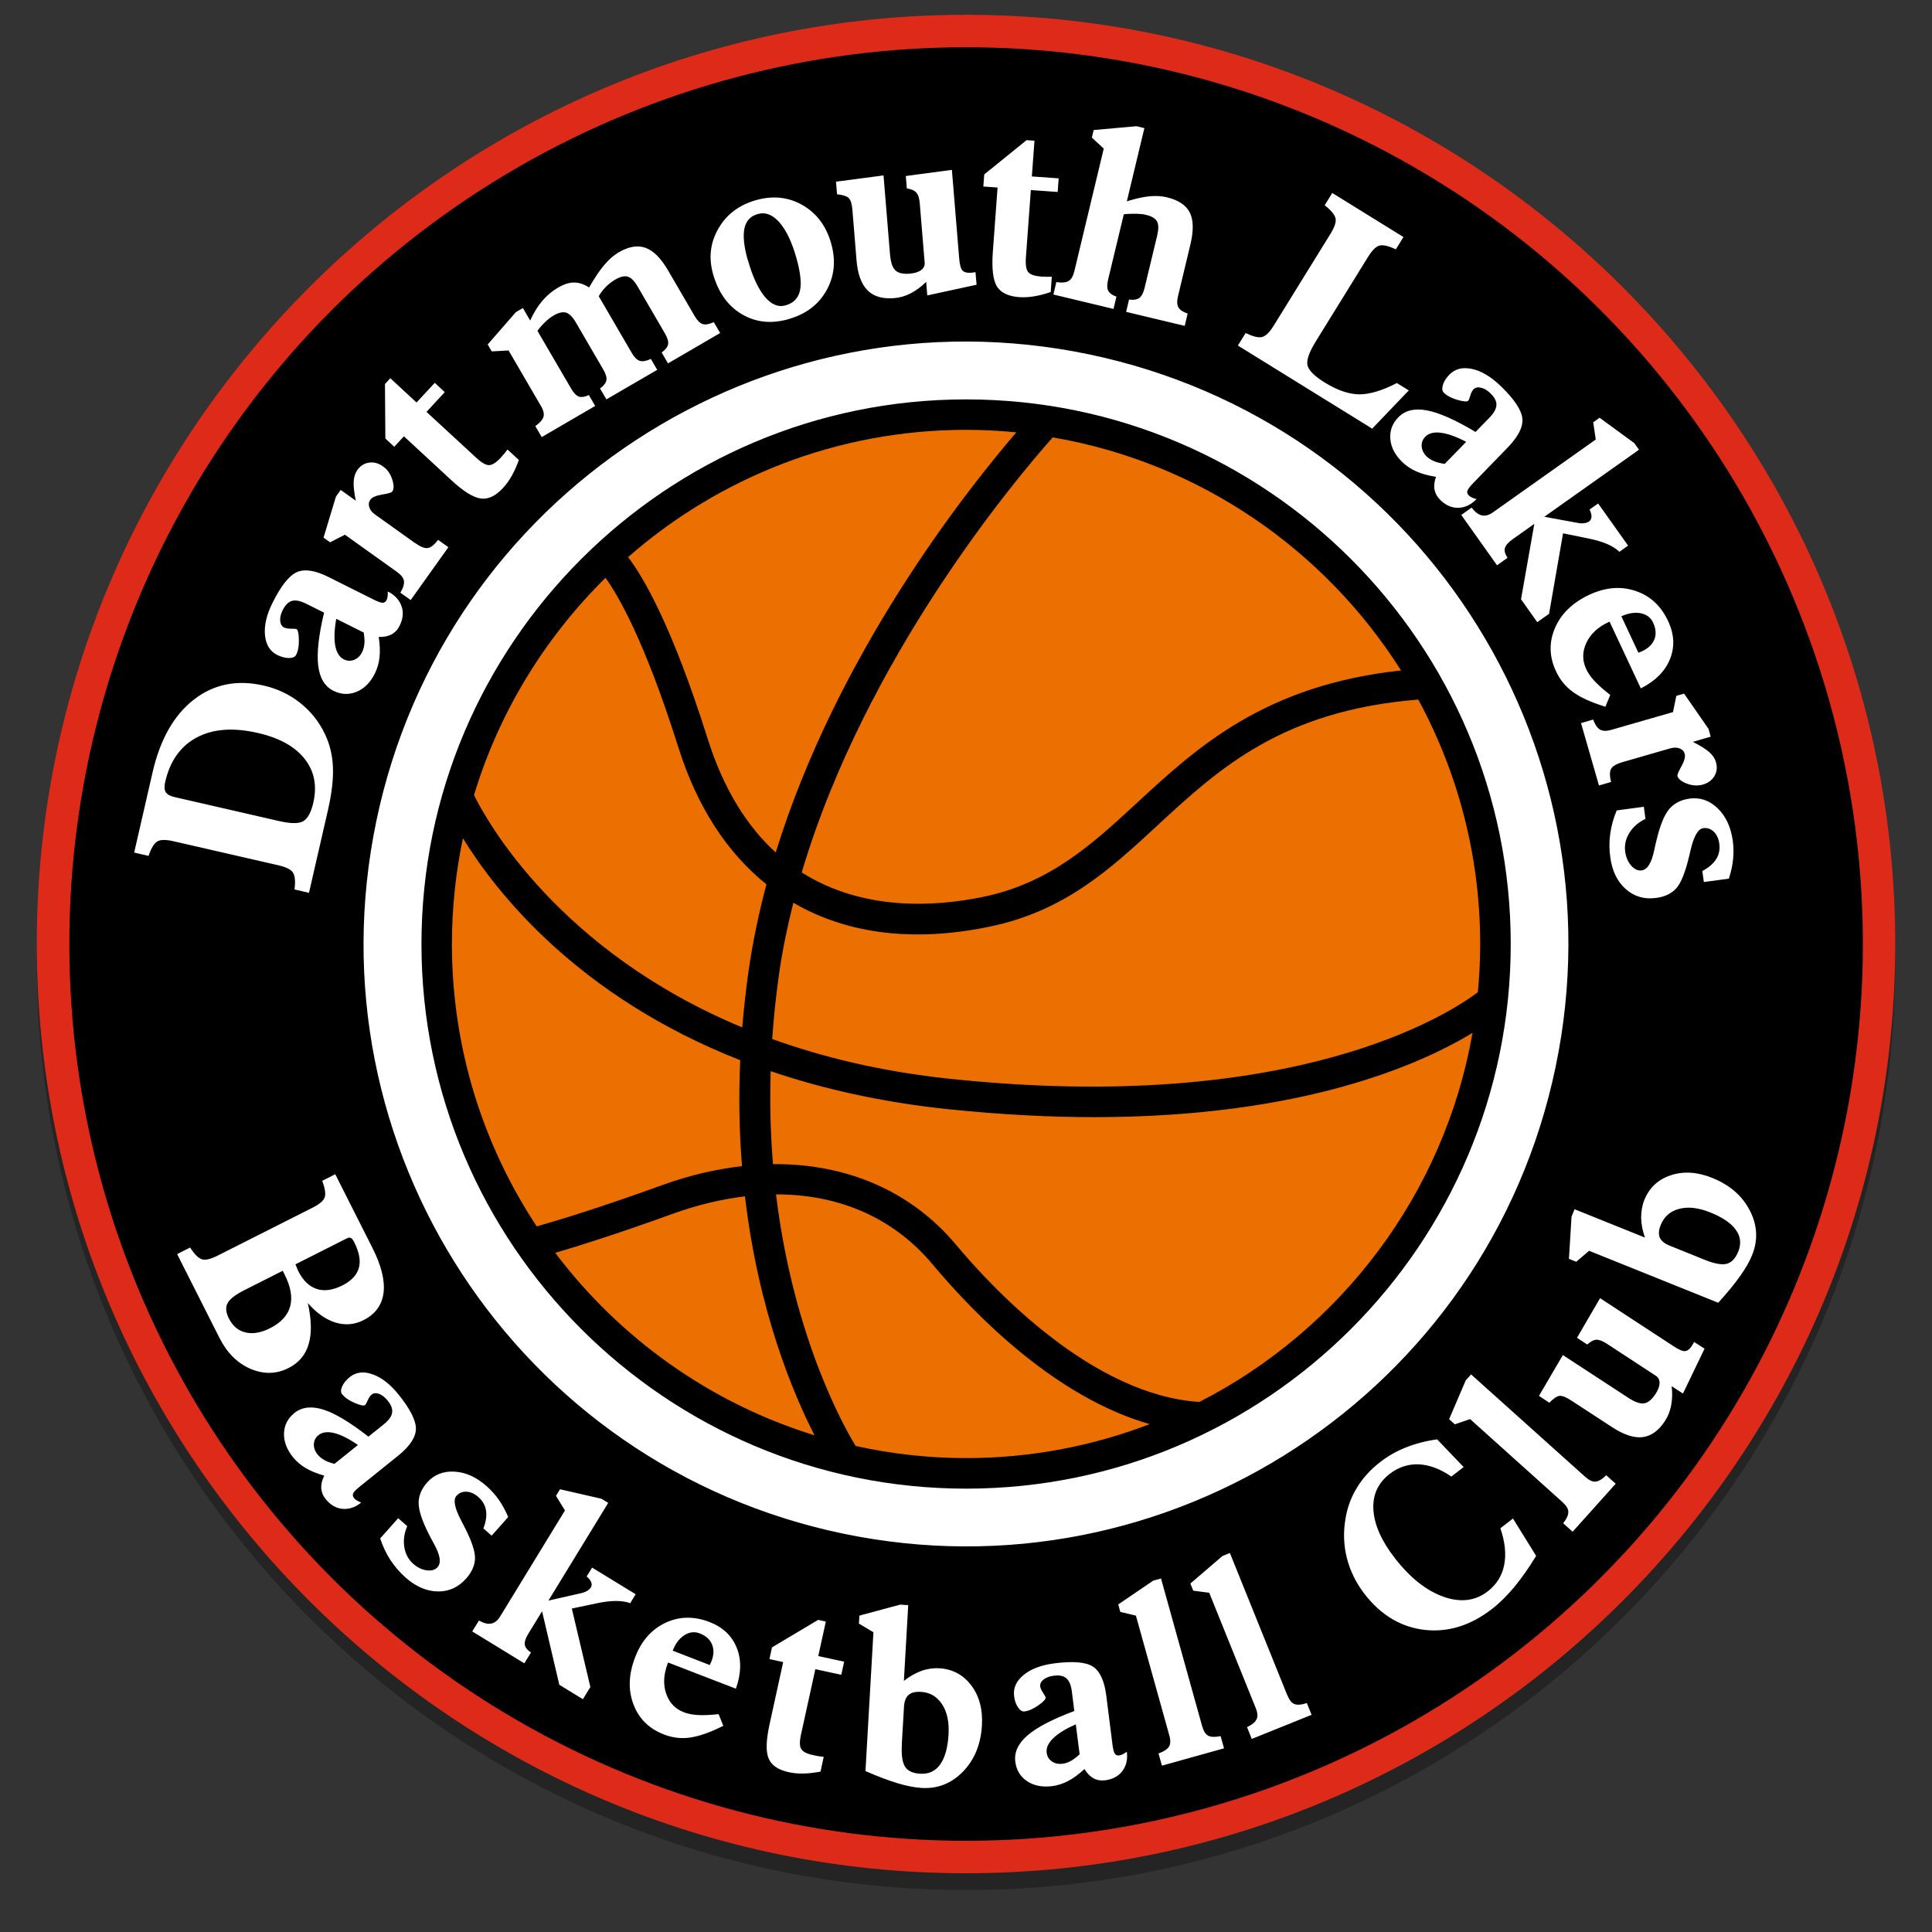 <?xml version="1.0" encoding="utf-8"?>
<!-- Generator: Adobe Illustrator 16.0.0, SVG Export Plug-In . SVG Version: 6.00 Build 0)  -->
<!DOCTYPE svg PUBLIC "-//W3C//DTD SVG 1.1//EN" "http://www.w3.org/Graphics/SVG/1.1/DTD/svg11.dtd">
<svg version="1.1" xmlns="http://www.w3.org/2000/svg" xmlns:xlink="http://www.w3.org/1999/xlink" x="0px" y="0px" width="300px"
	 height="300px" viewBox="0 0 300 300" enable-background="new 0 0 300 300" xml:space="preserve">
<rect x="0" y="0" width="300" height="300" fill="#333333" stroke="none"/>
<g id="Layer_1">
</g>
<g id="Layer_2_copy">
	<g>
		<path opacity="0.3" d="M294.289,149.192c0,79.563-64.723,144.292-144.291,144.292c-79.564,0-144.287-64.729-144.287-144.292
			c0-79.566,64.738-144.29,144.305-144.29C229.58,4.903,294.289,69.626,294.289,149.192z"/>
		<path fill="#DE2B19" d="M150.016,2.298C70.45,2.298,5.711,67.022,5.711,146.588c0,79.564,64.723,144.291,144.287,144.291
			c79.568,0,144.291-64.727,144.291-144.291C294.289,67.022,229.58,2.298,150.016,2.298L150.016,2.298z"/>
		<circle cx="150.016" cy="146.587" r="139.25"/>
		<path fill="#FFFFFF" d="M58.439,127.485C68.983,76.92,118.524,44.477,169.09,55.021c50.566,10.545,83.008,60.086,72.463,110.653
			c-10.545,50.563-60.086,83.009-110.651,72.463C80.335,227.592,47.892,178.05,58.439,127.485z M47.954,138.633l-2.222-0.518
			c0.156-1.221,0.077-2.081-0.22-2.583c-0.297-0.501-1.05-0.877-2.224-1.158l-16.394-3.758c-1.19-0.268-2.021-0.25-2.505,0.063
			c-0.486,0.313-0.924,1.064-1.331,2.223l-2.224-0.516l2.849-12.417c1.174-5.136,3.304-8.91,6.404-11.321
			c3.084-2.411,6.717-3.147,10.866-2.193c2.113,0.486,4.009,1.379,5.637,2.679c1.646,1.299,2.929,2.897,3.853,4.822
			c0.752,1.566,1.174,3.272,1.252,5.137c0.079,1.863-0.173,4.056-0.751,6.608l-2.96,12.916L47.954,138.633z M43.365,127.5
			c1.818,0.407,3.054,0.422,3.743,0c0.69-0.408,1.207-1.379,1.551-2.897c0.595-2.616,0.141-4.886-1.377-6.796
			c-1.519-1.911-3.93-3.242-7.25-3.994c-3.805-0.876-6.968-0.643-9.49,0.705c-2.52,1.347-4.148,3.649-4.901,6.937
			c-0.156,0.689-0.124,1.206,0.095,1.55s0.658,0.596,1.315,0.752l16.301,3.743H43.365z M58.807,98.908
			c0.186,1.174,0.219,2.223,0.124,3.146c-0.094,0.91-0.344,1.755-0.72,2.522c-0.705,1.409-1.66,2.364-2.85,2.849
			c-1.19,0.485-2.38,0.438-3.586-0.156c-1.347-0.674-2.13-1.974-2.364-3.915c-0.235-1.941,0.061-4.682,0.907-8.221l-2.755-1.378
			c-0.908-0.453-1.645-0.609-2.208-0.453c-0.563,0.156-1.048,0.625-1.455,1.425c-0.298,0.609-0.439,1.158-0.392,1.675
			c0.046,0.501,0.235,0.846,0.595,1.033c0.267,0.126,0.627,0.188,1.082,0.188s0.735,0.016,0.846,0.063
			c0.234,0.11,0.36,0.657,0.375,1.614c0.032,0.971-0.109,1.752-0.422,2.379c-0.158,0.33-0.533,0.486-1.096,0.501
			c-0.565,0-1.175-0.157-1.833-0.469c-1.127-0.564-1.769-1.597-1.91-3.101c-0.142-1.488,0.25-3.179,1.19-5.042
			c1.314-2.63,2.568-4.197,3.773-4.729c1.205-0.533,2.865-0.267,4.948,0.782l7.014,3.508c0.625,0.313,1.082,0.47,1.347,0.47
			c0.266,0,0.47-0.141,0.611-0.423c0.078-0.156,0.141-0.345,0.156-0.563c0.031-0.219,0.031-0.469,0.031-0.766
			c1.08,0.531,1.785,1.299,2.13,2.269c0.344,0.971,0.235,1.989-0.297,3.054c-0.298,0.611-0.72,1.05-1.268,1.347
			c-0.533,0.282-1.206,0.422-1.989,0.375L58.807,98.908z M56.473,98.219l-4.259-2.13c-0.297,1.691-0.36,3.085-0.157,4.166
			c0.204,1.08,0.643,1.785,1.331,2.129c0.533,0.266,1.066,0.283,1.597,0.079c0.533-0.22,0.956-0.611,1.238-1.19
			c0.188-0.392,0.313-0.831,0.36-1.315c0.046-0.486,0-1.065-0.109-1.723V98.219z M64.427,84.299c0.861,0.61,1.52,0.877,2.004,0.798
			c0.486-0.079,1.018-0.501,1.598-1.269l1.597,1.143l-5.856,8.205l-1.597-1.143c0.453-0.767,0.625-1.377,0.547-1.847
			c-0.079-0.47-0.453-0.939-1.096-1.394l-8.064-5.762l-2.302,1.174l-1.019-0.72l1.926-6.374l0.737-1.033l2.348,1.676
			c-0.267-1.3-0.376-2.303-0.328-3.007c0.047-0.705,0.234-1.283,0.563-1.754c0.471-0.673,1.082-1.049,1.833-1.158
			c0.751-0.109,1.472,0.095,2.161,0.595c0.674,0.47,1.143,1.144,1.425,2.02c0.281,0.863,0.281,1.503,0,1.896
			c-0.11,0.141-0.626,0.297-1.582,0.454c-0.94,0.156-1.55,0.423-1.816,0.798c-0.25,0.344-0.297,0.721-0.172,1.144
			c0.125,0.421,0.423,0.798,0.893,1.143l6.2,4.43V84.299z M80.571,71.413c-0.328,0.923-0.705,1.753-1.097,2.457
			c-0.391,0.72-0.846,1.331-1.346,1.878c-1.158,1.27-2.318,1.818-3.477,1.66c-1.159-0.156-2.677-1.094-4.571-2.848l-7.36-6.811
			l-1.503,1.627l-1.378-1.285l-0.063-8.454l0.831-0.909l4.07,3.773l2.834-3.053l1.55,1.441l-2.834,3.069l7.721,7.124
			c0.846,0.784,1.518,1.16,2.019,1.144c0.501-0.032,1.096-0.407,1.785-1.158c0.188-0.204,0.376-0.424,0.548-0.627
			c0.172-0.219,0.344-0.422,0.501-0.643l1.753,1.615H80.571z M84.109,67.857l-0.986-1.691c0.721-0.516,1.144-1.002,1.268-1.456
			c0.125-0.455,0-1.019-0.407-1.692l-5.012-8.596l-2.615,0.14l-0.625-1.079l4.369-5.011l1.096-0.642l1.127,1.941
			c0.563-1.237,1.206-2.271,1.911-3.085c0.704-0.831,1.52-1.503,2.458-2.051c0.877-0.501,1.691-0.767,2.443-0.767
			c0.752,0,1.536,0.25,2.334,0.767c0.922-1.566,1.722-2.772,2.426-3.57c0.689-0.814,1.426-1.441,2.192-1.895
			c1.536-0.893,2.929-1.128,4.15-0.689c1.22,0.439,2.379,1.598,3.46,3.445l4.18,7.171c0.391,0.674,0.799,1.082,1.237,1.223
			c0.424,0.139,1.003,0.03,1.724-0.298l0.985,1.69l-8.095,4.714l-0.987-1.691c0.595-0.439,0.924-0.861,1.002-1.284
			c0.078-0.422-0.094-0.971-0.486-1.66l-4.227-7.266c-0.518-0.893-1.034-1.409-1.536-1.566c-0.515-0.156-1.158,0-1.94,0.438
			c-0.532,0.314-1.018,0.69-1.458,1.128c-0.437,0.438-0.813,0.924-1.126,1.471l5.135,8.816c0.393,0.673,0.799,1.081,1.238,1.222
			c0.421,0.14,1.001,0.031,1.722-0.297l0.986,1.691l-7.891,4.587l-0.987-1.691c0.578-0.423,0.909-0.846,0.987-1.283
			c0.077-0.423-0.079-0.972-0.486-1.66l-4.229-7.266c-0.516-0.893-1.032-1.41-1.533-1.567c-0.516-0.156-1.159-0.014-1.941,0.439
			c-0.423,0.251-0.846,0.564-1.253,0.955c-0.422,0.392-0.846,0.861-1.268,1.426l5.214,8.94c0.406,0.705,0.813,1.112,1.206,1.269
			c0.408,0.141,0.923,0.063,1.566-0.234l0.986,1.689l-8.3,4.839L84.109,67.857z M122.41,49.569c-2.693,0.752-5.104,0.484-7.25-0.799
			c-2.145-1.284-3.616-3.351-4.432-6.2c-0.72-2.537-0.437-4.901,0.831-7.094c1.267-2.191,3.209-3.648,5.84-4.4
			c2.63-0.734,5.026-0.484,7.235,0.784c2.193,1.268,3.664,3.241,4.43,5.95c0.752,2.663,0.501,5.087-0.735,7.297
			c-1.238,2.208-3.209,3.694-5.904,4.446L122.41,49.569z M116.116,40.33c0.72,2.567,1.597,4.479,2.615,5.715
			c1.017,1.238,2.098,1.691,3.225,1.379c1.237-0.345,1.988-1.096,2.254-2.255c0.267-1.158,0.095-2.834-0.531-5.057
			c-0.705-2.522-1.598-4.369-2.647-5.576c-1.063-1.206-2.175-1.643-3.366-1.299c-1.128,0.313-1.815,1.05-2.066,2.209
			c-0.25,1.158-0.094,2.787,0.5,4.899L116.116,40.33z M148.935,40.047c0.079,1.002,0.251,1.661,0.501,1.942s0.704,0.407,1.347,0.36
			c0.172,0,0.297-0.031,0.406-0.046c0.094,0,0.203-0.032,0.283-0.047l0.17,1.957l-7.656,1.66l-0.172-2.099
			c-0.784,0.767-1.597,1.362-2.427,1.786c-0.83,0.423-1.69,0.673-2.568,0.736c-1.8,0.141-3.178-0.266-4.133-1.237
			c-0.955-0.971-1.519-2.537-1.691-4.714l-0.628-7.688c-0.077-0.987-0.28-1.613-0.577-1.91c-0.313-0.282-0.908-0.486-1.816-0.58
			l-0.158-1.957l7.377-0.97l1.001,12.196c0.109,1.27,0.375,2.114,0.829,2.537c0.454,0.438,1.206,0.61,2.255,0.517
			c0.767-0.062,1.346-0.25,1.752-0.548c0.408-0.298,0.596-0.705,0.548-1.174l-0.75-9.098c-0.063-0.861-0.251-1.441-0.548-1.769
			c-0.297-0.329-0.782-0.548-1.471-0.642l-0.157-1.926l7.156-0.955l1.127,13.686V40.047z M163.186,45.34
			c-0.941,0.313-1.801,0.548-2.617,0.674c-0.813,0.14-1.564,0.171-2.301,0.125c-1.707-0.125-2.867-0.689-3.477-1.676
			c-0.594-0.987-0.814-2.772-0.625-5.339l0.736-10.005l-2.209-0.158l0.141-1.878l6.576-5.324l1.223,0.094l-0.408,5.544l4.166,0.297
			l-0.156,2.114l-4.166-0.298l-0.768,10.475c-0.08,1.144,0.047,1.911,0.377,2.287c0.328,0.375,1.002,0.596,2.004,0.673
			c0.281,0.016,0.563,0.032,0.83,0.032c0.281,0,0.547,0,0.813,0l-0.172,2.379L163.186,45.34z M163.574,45.716l0.455-1.91
			c0.877,0.125,1.52,0.078,1.928-0.188c0.406-0.25,0.689-0.768,0.875-1.535l4.557-19.009l-1.848-1.706l0.281-1.175l6.641-0.595
			l1.236,0.297l-2.725,11.368c1.348-0.422,2.521-0.689,3.508-0.782c0.986-0.094,1.879-0.047,2.709,0.156
			c1.785,0.422,2.975,1.221,3.555,2.364c0.58,1.144,0.611,2.788,0.109,4.917l-1.926,8.032c-0.189,0.769-0.172,1.364,0.047,1.754
			c0.219,0.408,0.705,0.736,1.441,0.987l-0.455,1.91l-9.098-2.176l0.453-1.91c0.721,0.095,1.254,0,1.598-0.25
			c0.361-0.267,0.627-0.783,0.814-1.55l1.957-8.143c0.236-1.002,0.236-1.722-0.031-2.192c-0.25-0.469-0.83-0.813-1.707-1.018
			c-0.422-0.109-0.908-0.156-1.455-0.172c-0.549,0-1.223,0-1.988,0.078l-2.428,10.1c-0.189,0.782-0.189,1.377,0,1.754
			c0.188,0.391,0.611,0.704,1.283,0.939l-0.453,1.91l-9.334-2.24V45.716z M217.926,36.807l-1.174,1.91
			c-1.111-0.517-1.943-0.72-2.506-0.595c-0.564,0.126-1.16,0.704-1.816,1.769l-8.096,13.091c-1.08,1.738-1.504,3.006-1.299,3.789
			c0.219,0.783,1.111,1.66,2.678,2.631c1.957,1.205,3.742,1.816,5.354,1.833c1.615,0,3.557-0.58,5.84-1.755l1.85,1.143l-5.684,5.935
			l-20.857-12.903l1.205-1.942c1.111,0.533,1.957,0.752,2.521,0.627c0.564-0.126,1.174-0.705,1.816-1.738l8.848-14.311
			c0.641-1.05,0.908-1.848,0.768-2.413c-0.143-0.564-0.689-1.221-1.676-2.004l1.174-1.91L217.926,36.807L217.926,36.807z
			 M222.984,74.042c-1.174-0.187-2.193-0.453-3.037-0.829c-0.848-0.377-1.566-0.861-2.193-1.456
			c-1.127-1.096-1.754-2.287-1.863-3.571c-0.109-1.283,0.297-2.411,1.236-3.381c1.051-1.081,2.521-1.441,4.432-1.081
			c1.91,0.36,4.432,1.473,7.563,3.351l2.146-2.208c0.705-0.72,1.064-1.378,1.096-1.972c0.029-0.596-0.283-1.19-0.924-1.817
			c-0.486-0.47-0.971-0.767-1.473-0.876c-0.5-0.109-0.877-0.031-1.158,0.25c-0.203,0.219-0.377,0.532-0.502,0.987
			c-0.139,0.438-0.234,0.705-0.328,0.782c-0.172,0.188-0.736,0.141-1.66-0.124c-0.922-0.268-1.645-0.643-2.129-1.129
			c-0.25-0.25-0.297-0.642-0.141-1.19c0.156-0.547,0.5-1.079,1.002-1.596c0.877-0.909,2.053-1.207,3.523-0.893
			c1.471,0.313,2.943,1.206,4.445,2.646c2.1,2.036,3.227,3.711,3.367,5.026s-0.609,2.803-2.24,4.495l-5.447,5.621
			c-0.486,0.501-0.768,0.893-0.844,1.144c-0.08,0.25,0,0.484,0.217,0.704c0.127,0.125,0.297,0.234,0.486,0.328
			c0.188,0.095,0.438,0.173,0.719,0.25c-0.846,0.863-1.768,1.316-2.803,1.347c-1.031,0.032-1.973-0.375-2.816-1.206
			c-0.486-0.47-0.785-1.002-0.91-1.613c-0.109-0.595-0.031-1.268,0.234-2.004L222.984,74.042z M224.346,72.022l3.32-3.413
			c-1.518-0.8-2.836-1.27-3.916-1.409c-1.094-0.142-1.895,0.063-2.441,0.625c-0.408,0.423-0.596,0.924-0.549,1.504
			s0.297,1.096,0.768,1.55c0.314,0.297,0.689,0.548,1.16,0.736c0.453,0.187,1.018,0.328,1.674,0.423L224.346,72.022z
			 M226.881,79.978l1.631-1.159c0.516,0.673,1.033,1.08,1.58,1.206c0.549,0.125,1.129-0.031,1.738-0.471l15.957-11.304l-0.391-2.679
			l0.986-0.704l5.4,3.947l0.721,1.017l-14.703,10.414l5.307,0.97c0.33,0.064,0.627,0.064,0.926,0.017
			c0.297-0.047,0.531-0.125,0.705-0.25c0.25-0.173,0.375-0.424,0.391-0.752c0-0.329-0.094-0.688-0.297-1.112l1.328-0.938
			l4.652,6.544l-1.346,0.957c-0.486-0.456-1.113-0.863-1.912-1.208c-0.797-0.344-1.768-0.625-2.912-0.861l-3.932-0.798
			l-2.174,12.497l-1.832,1.299l-2.521-3.555l2.066-11.712l-3.398,2.411c-0.672,0.485-1.064,0.94-1.172,1.362
			c-0.111,0.423,0.031,0.924,0.406,1.503l-1.629,1.158l-5.559-7.828L226.881,79.978z M254.785,106.893l-4.854-10.366l-0.109,0.047
			c-1.676,0.784-2.852,1.863-3.492,3.241c-0.641,1.378-0.656,2.739-0.016,4.103c0.281,0.595,0.703,1.206,1.283,1.832
			c0.58,0.626,1.395,1.346,2.443,2.161l-0.752,1.833c-2.176-0.674-3.852-1.425-5.01-2.271c-1.158-0.83-2.051-1.91-2.662-3.241
			c-1.064-2.255-1.111-4.51-0.158-6.717c0.957-2.223,2.727-3.932,5.309-5.151c2.49-1.16,4.887-1.378,7.174-0.611
			c2.285,0.751,3.977,2.317,5.088,4.698c0.955,2.035,1.049,4.009,0.281,5.902C258.543,104.247,257.041,105.75,254.785,106.893z
			 M251.764,95.698l2.646,5.652c0,0,0.172-0.063,0.281-0.109c0.125-0.047,0.205-0.078,0.268-0.109
			c0.986-0.454,1.627-1.081,1.939-1.864c0.299-0.783,0.234-1.644-0.201-2.584c-0.361-0.782-1.002-1.268-1.912-1.456
			C253.877,95.04,252.875,95.197,251.764,95.698L251.764,95.698z M252.029,118.309c-1.002,0.297-1.627,0.642-1.863,1.08
			c-0.234,0.422-0.234,1.112,0,2.035l-1.879,0.548l-2.787-9.691l1.881-0.548c0.313,0.829,0.688,1.362,1.111,1.581
			c0.422,0.219,1.002,0.235,1.768,0l9.521-2.74l0.518-2.522l1.205-0.345l3.789,5.464l0.344,1.222l-2.771,0.799
			c1.189,0.61,2.035,1.143,2.568,1.612c0.518,0.469,0.861,0.987,1.016,1.535c0.221,0.783,0.16,1.503-0.232,2.161
			c-0.377,0.642-0.986,1.096-1.801,1.33c-0.783,0.22-1.613,0.173-2.459-0.139c-0.846-0.33-1.346-0.722-1.486-1.19
			c-0.047-0.172,0.154-0.674,0.625-1.52c0.471-0.845,0.627-1.487,0.5-1.926c-0.109-0.407-0.375-0.689-0.797-0.846
			c-0.408-0.156-0.893-0.156-1.457,0l-7.328,2.113L252.029,118.309z M251.043,125.84l4.213-0.564l0.25,1.879
			c-1.111,0.532-1.941,1.269-2.506,2.191c-0.563,0.925-0.783,1.895-0.641,2.898c0.125,0.892,0.438,1.612,0.938,2.177
			c0.502,0.563,1.051,0.813,1.615,0.735c0.906-0.125,1.549-1.174,1.955-3.147c0.158-0.751,0.299-1.331,0.408-1.753
			c0.547-2.224,1.189-3.775,1.941-4.651c0.752-0.878,1.801-1.409,3.131-1.598c1.645-0.219,3.102,0.281,4.369,1.504
			c1.27,1.221,2.053,2.912,2.352,5.057c0.123,0.94,0.139,1.896,0.045,2.85c-0.094,0.955-0.314,1.972-0.658,3.022l-3.883,0.516
			l-0.236-1.706c1.004-0.533,1.725-1.159,2.16-1.864c0.439-0.704,0.598-1.503,0.473-2.396c-0.111-0.783-0.393-1.41-0.861-1.848
			c-0.471-0.454-1.02-0.626-1.629-0.548c-0.799,0.111-1.441,1.206-1.941,3.304c-0.109,0.455-0.189,0.816-0.252,1.066
			c-0.594,2.489-1.252,4.133-1.986,4.964c-0.736,0.814-1.787,1.331-3.148,1.503c-1.832,0.25-3.398-0.22-4.713-1.378
			c-1.316-1.174-2.115-2.819-2.396-4.963c-0.174-1.238-0.174-2.458,0-3.664C250.213,128.22,250.541,127.03,251.043,125.84
			L251.043,125.84z M27.505,194.735l2.02-1.018c0.657,1.033,1.252,1.629,1.801,1.816c0.548,0.189,1.347,0,2.41-0.531l14.829-7.486
			c1.065-0.547,1.691-1.078,1.864-1.628c0.173-0.548,0.031-1.393-0.391-2.534l2.02-1.021l5.747,11.385
			c1.41,2.772,1.988,5.124,1.754,7.016c-0.235,1.896-1.269,3.321-3.116,4.26c-1.393,0.705-2.849,0.829-4.337,0.373
			c-1.487-0.451-2.927-1.454-4.305-3.021c0.579,2.584,0.625,4.716,0.124,6.375c-0.484,1.675-1.533,2.91-3.13,3.71
			c-1.88,0.954-3.853,0.986-5.889,0.126c-2.035-0.877-3.648-2.474-4.821-4.795L27.505,194.735L27.505,194.735z M43.914,197.32
			l-5.98,3.021c-1.394,0.708-2.271,1.379-2.6,2.021c-0.346,0.643-0.266,1.427,0.203,2.364c0.597,1.191,1.458,1.911,2.6,2.178
			c1.127,0.265,2.396,0.046,3.79-0.656c1.707-0.861,2.74-1.988,3.131-3.397c0.377-1.409,0.095-3.056-0.876-4.967l-0.268-0.548
			V197.32z M45.872,196.334c0,0,0.031,0.047,0.047,0.078c0.188,0.471,0.313,0.798,0.406,0.986c0.737,1.459,1.692,2.364,2.867,2.755
			c1.174,0.377,2.489,0.188,3.962-0.547c1.409-0.705,2.27-1.628,2.568-2.724c0.313-1.111,0.062-2.427-0.72-3.994
			c-0.173-0.346-0.345-0.564-0.518-0.656c-0.157-0.096-0.375-0.063-0.626,0.063l-8.002,4.039H45.872z M50.335,229.139
			c-1.128-0.33-2.098-0.723-2.866-1.175c-0.783-0.469-1.44-1.033-1.973-1.689c-0.971-1.209-1.441-2.46-1.394-3.729
			c0.047-1.268,0.596-2.317,1.63-3.148c1.158-0.922,2.645-1.094,4.478-0.515c1.833,0.581,4.165,1.99,6.999,4.197l2.365-1.897
			c0.783-0.626,1.221-1.221,1.314-1.801c0.094-0.58-0.125-1.206-0.689-1.893c-0.422-0.518-0.86-0.862-1.331-1.052
			c-0.471-0.169-0.861-0.138-1.158,0.11c-0.22,0.188-0.439,0.487-0.61,0.893c-0.173,0.408-0.314,0.66-0.409,0.735
			c-0.203,0.158-0.735,0.049-1.612-0.327c-0.876-0.374-1.534-0.829-1.957-1.361c-0.218-0.282-0.218-0.675,0-1.19
			c0.22-0.519,0.627-1.002,1.175-1.458c0.971-0.781,2.161-0.938,3.554-0.438c1.393,0.486,2.74,1.534,4.039,3.146
			c1.817,2.256,2.709,4.039,2.694,5.343c-0.032,1.297-0.941,2.675-2.741,4.132l-6.027,4.853c-0.548,0.44-0.861,0.77-0.971,1.021
			c-0.11,0.234-0.063,0.483,0.125,0.717c0.109,0.143,0.25,0.268,0.438,0.377c0.188,0.111,0.408,0.218,0.672,0.33
			c-0.923,0.751-1.894,1.063-2.897,0.972c-1.001-0.096-1.878-0.595-2.615-1.521c-0.421-0.516-0.642-1.078-0.688-1.688
			c-0.03-0.595,0.125-1.255,0.471-1.943H50.335z M51.916,227.323l3.664-2.946c-1.394-0.971-2.615-1.581-3.664-1.847
			c-1.05-0.265-1.864-0.157-2.459,0.313c-0.453,0.358-0.689,0.831-0.719,1.393c-0.032,0.563,0.157,1.096,0.563,1.599
			c0.266,0.327,0.61,0.626,1.034,0.863c0.422,0.248,0.955,0.451,1.596,0.608L51.916,227.323z M59.041,238.877l2.787-3.13
			l1.409,1.234c-0.486,1.115-0.625,2.194-0.455,3.257c0.172,1.068,0.643,1.927,1.378,2.584c0.659,0.58,1.363,0.927,2.115,1.017
			c0.751,0.098,1.299-0.074,1.674-0.498c0.597-0.673,0.408-1.879-0.563-3.615c-0.36-0.66-0.643-1.192-0.831-1.583
			c-1.017-2.005-1.533-3.587-1.55-4.731c-0.015-1.142,0.439-2.207,1.317-3.21c1.079-1.219,2.488-1.785,4.242-1.688
			c1.739,0.092,3.415,0.845,5.012,2.269c0.705,0.627,1.331,1.319,1.879,2.099c0.548,0.783,1.034,1.676,1.457,2.679l-2.568,2.896
			l-1.284-1.126c0.407-1.051,0.533-1.975,0.407-2.773c-0.125-0.814-0.516-1.503-1.189-2.098c-0.58-0.518-1.207-0.799-1.833-0.83
			c-0.642-0.032-1.159,0.187-1.566,0.642c-0.533,0.594-0.297,1.834,0.673,3.726c0.219,0.407,0.376,0.723,0.5,0.958
			c1.159,2.237,1.725,3.897,1.707,4.994c-0.014,1.079-0.469,2.129-1.376,3.164c-1.206,1.36-2.679,2.035-4.417,2.004
			c-1.739-0.032-3.397-0.752-4.995-2.162c-0.924-0.829-1.707-1.739-2.364-2.741c-0.642-1.003-1.175-2.11-1.566-3.316V238.877z
			 M73.337,253.314l1.033-1.677c0.721,0.407,1.362,0.58,1.895,0.472c0.548-0.095,1.001-0.472,1.394-1.097l10.068-16.472
			l-1.394-2.271l0.627-1.018l6.435,1.474l1.049,0.641l-9.285,15.174l5.182-1.176c0.313-0.078,0.596-0.188,0.846-0.346
			c0.252-0.154,0.424-0.31,0.548-0.498c0.157-0.251,0.188-0.534,0.063-0.832c-0.11-0.298-0.345-0.595-0.705-0.892l0.846-1.379
			l6.765,4.135l-0.846,1.396c-0.611-0.236-1.347-0.347-2.208-0.347c-0.846,0-1.847,0.11-2.989,0.36l-3.87,0.813l2.882,12.184
			l-1.159,1.892l-3.663-2.238l-2.679-11.413l-2.146,3.507c-0.422,0.704-0.61,1.269-0.531,1.691c0.062,0.423,0.39,0.83,0.955,1.204
			l-1.033,1.679l-8.08-4.948V253.314z M114.283,262.224l-10.538-4.069l-0.047,0.107c-0.657,1.71-0.751,3.275-0.266,4.699
			c0.484,1.425,1.409,2.412,2.786,2.929c0.596,0.233,1.332,0.373,2.161,0.421c0.846,0.049,1.912,0,3.21-0.14l0.721,1.816
			c-2.019,1.017-3.728,1.612-5.12,1.815c-1.394,0.204-2.772,0.048-4.12-0.486c-2.301-0.892-3.867-2.443-4.713-4.682
			c-0.846-2.237-0.751-4.663,0.267-7.295c0.971-2.538,2.536-4.323,4.681-5.34c2.146-1.019,4.415-1.064,6.844-0.144
			c2.082,0.799,3.491,2.131,4.243,3.994c0.751,1.863,0.721,3.977-0.11,6.327V262.224z M104.465,256.319l5.747,2.228
			c0,0,0.063-0.159,0.127-0.285c0.062-0.107,0.092-0.204,0.124-0.265c0.392-1.003,0.423-1.88,0.094-2.661
			c-0.313-0.768-0.955-1.333-1.909-1.708c-0.784-0.296-1.583-0.22-2.349,0.267c-0.784,0.485-1.394,1.283-1.833,2.396V256.319z
			 M127.421,275.094c-0.956,0.173-1.849,0.285-2.646,0.301c-0.815,0.015-1.567-0.049-2.271-0.204
			c-1.66-0.362-2.709-1.066-3.147-2.131c-0.455-1.049-0.408-2.819,0.14-5.307l2.114-9.662l-2.129-0.471l0.392-1.815l7.171-4.274
			l1.191,0.265l-1.176,5.356l4.025,0.875l-0.453,2.035l-4.025-0.875l-2.223,10.13c-0.251,1.112-0.236,1.881,0.047,2.287
			c0.266,0.424,0.894,0.736,1.864,0.938c0.266,0.064,0.548,0.11,0.814,0.159c0.267,0.044,0.532,0.079,0.798,0.107l-0.501,2.304
			L127.421,275.094z M134.389,275.018l1.236-21.563l-2.255-1.346l0.079-1.237l6.326-1.706l1.252,0.076l-0.672,11.762
			c0.908-0.705,1.817-1.222,2.724-1.552c0.925-0.329,1.848-0.453,2.773-0.407c2.05,0.127,3.711,1.001,4.965,2.663
			c1.252,1.66,1.799,3.726,1.658,6.2c-0.174,2.942-1.145,5.324-2.929,7.171c-1.784,1.849-3.929,2.695-6.419,2.553
			c-1.065-0.061-2.302-0.298-3.711-0.72c-1.409-0.424-3.086-1.051-5.01-1.895H134.389z M140.042,270.931
			c-0.093,1.611,0.077,2.754,0.501,3.412c0.423,0.659,1.221,1.021,2.347,1.081c1.332,0.078,2.365-0.406,3.1-1.439
			c0.737-1.034,1.177-2.584,1.301-4.652c0.109-1.939-0.219-3.507-1.017-4.713c-0.784-1.189-1.88-1.83-3.273-1.91
			c-0.862-0.048-1.503,0.109-1.926,0.487c-0.423,0.375-0.657,0.985-0.705,1.846l-0.344,5.889H140.042z M168.367,274.72
			c-0.861,0.799-1.707,1.408-2.506,1.832c-0.814,0.424-1.627,0.688-2.473,0.798c-1.549,0.189-2.852-0.063-3.9-0.767
			c-1.063-0.706-1.676-1.723-1.832-3.038c-0.188-1.473,0.453-2.834,1.91-4.087c1.457-1.251,3.869-2.503,7.25-3.774l-0.375-3.006
			c-0.125-0.985-0.406-1.674-0.844-2.065c-0.439-0.393-1.098-0.519-1.975-0.408c-0.658,0.079-1.189,0.282-1.582,0.595
			c-0.391,0.313-0.563,0.656-0.518,1.049c0.031,0.282,0.189,0.626,0.439,1.002s0.391,0.625,0.406,0.736
			c0.031,0.251-0.344,0.657-1.111,1.207c-0.781,0.549-1.502,0.874-2.176,0.956c-0.344,0.047-0.688-0.157-1-0.628
			c-0.316-0.456-0.535-1.051-0.613-1.768c-0.156-1.239,0.344-2.335,1.486-3.274c1.145-0.938,2.742-1.532,4.793-1.799
			c2.865-0.362,4.855-0.205,5.951,0.499c1.096,0.705,1.783,2.208,2.082,4.492l0.971,7.674c0.092,0.69,0.203,1.142,0.359,1.364
			c0.141,0.219,0.377,0.313,0.674,0.267c0.172-0.016,0.359-0.082,0.549-0.173c0.188-0.094,0.406-0.22,0.641-0.393
			c0.156,1.175-0.078,2.177-0.689,2.991c-0.609,0.814-1.502,1.282-2.662,1.44c-0.656,0.078-1.268,0-1.801-0.298
			c-0.531-0.283-1-0.75-1.408-1.425H168.367z M167.646,272.417l-0.596-4.664c-1.549,0.687-2.725,1.395-3.506,2.16
			c-0.783,0.75-1.111,1.503-1.018,2.256c0.076,0.576,0.344,1.032,0.814,1.345c0.469,0.328,1.016,0.438,1.658,0.359
			c0.424-0.046,0.861-0.204,1.285-0.437c0.422-0.235,0.877-0.581,1.361-1.033V272.417z M186.672,268.049
			c0.219,0.769,0.533,1.255,0.939,1.473c0.422,0.219,1.066,0.235,1.926,0.063l0.531,1.893l-9.643,2.695l-0.533-1.896
			c0.828-0.295,1.377-0.656,1.627-1.063c0.252-0.407,0.268-0.987,0.047-1.755l-5.184-18.586l-2.426-0.579l-0.314-1.158l5.436-3.697
			l1.205-0.326L186.672,268.049z M199.904,263.241c0.297,0.737,0.656,1.19,1.096,1.363c0.438,0.174,1.078,0.125,1.926-0.156
			l0.736,1.829l-9.287,3.744l-0.734-1.83c0.799-0.393,1.299-0.799,1.486-1.236c0.203-0.439,0.156-1.021-0.141-1.741l-7.219-17.894
			l-2.475-0.317l-0.453-1.109l4.979-4.276l1.16-0.467l8.908,22.075L199.904,263.241z M238.547,241.571
			c-1.143,1.879-2.285,3.492-3.414,4.867c-1.141,1.364-2.301,2.51-3.475,3.414c-3.336,2.585-6.844,3.649-10.492,3.229
			c-3.648-0.44-6.746-2.288-9.285-5.576c-1.313-1.707-2.223-3.554-2.738-5.558c-0.502-2.02-0.58-4.071-0.205-6.186
			c0.283-1.722,0.877-3.319,1.801-4.808c0.908-1.487,2.113-2.802,3.602-3.945c1.191-0.922,2.52-1.677,3.977-2.255
			c1.457-0.58,3.07-1.003,4.84-1.251l4.117,4.303l-1.91,1.475c-1.721-1.19-3.412-1.819-5.059-1.897
			c-1.643-0.06-3.16,0.423-4.523,1.489c-1.818,1.411-2.662,3.258-2.521,5.574c0.141,2.302,1.236,4.808,3.318,7.485
			c2.365,3.052,4.871,5.043,7.531,5.998c2.664,0.953,4.965,0.672,6.891-0.814c1.379-1.067,2.24-2.429,2.568-4.105
			c0.328-1.657,0.143-3.567-0.594-5.696l1.957-1.521l3.584,5.778H238.547z M246.156,229.327c0.598,0.53,1.129,0.783,1.6,0.734
			c0.467-0.03,1.016-0.359,1.66-0.984l1.473,1.313l-6.688,7.454l-1.473-1.315c0.549-0.707,0.814-1.283,0.801-1.77
			c0-0.469-0.316-0.972-0.895-1.504l-14.359-12.901l-2.363,0.813l-0.893-0.798l2.582-6.028l0.83-0.924L246.156,229.327
			L246.156,229.327z M259.828,209.017c0.83,0.547,1.439,0.814,1.814,0.784c0.377-0.032,0.736-0.297,1.082-0.832
			c0.094-0.141,0.156-0.248,0.203-0.343s0.094-0.171,0.127-0.252l1.627,1.051l-3.352,6.965l-1.754-1.141
			c0.127,1.081,0.096,2.067-0.078,2.976c-0.172,0.907-0.5,1.722-0.986,2.46c-0.971,1.485-2.129,2.313-3.461,2.472
			c-1.33,0.157-2.896-0.36-4.697-1.534l-6.389-4.163c-0.814-0.533-1.424-0.768-1.83-0.707c-0.408,0.063-0.926,0.422-1.553,1.065
			l-1.611-1.065l3.711-6.341l10.115,6.608c1.049,0.688,1.879,0.986,2.49,0.892c0.611-0.094,1.205-0.579,1.77-1.439
			c0.422-0.643,0.625-1.205,0.643-1.709c0-0.498-0.189-0.875-0.596-1.143l-7.533-4.932c-0.703-0.471-1.283-0.674-1.707-0.658
			c-0.436,0.033-0.893,0.282-1.395,0.75l-1.594-1.047l3.584-6.153l11.352,7.422L259.828,209.017z M266.795,202.285l-20.041-8.063
			l-1.99,1.704l-1.141-0.453l0.404-6.548l0.471-1.155l10.928,4.399c-0.375-1.081-0.578-2.098-0.594-3.084
			c0-0.973,0.158-1.896,0.5-2.758c0.77-1.907,2.146-3.194,4.121-3.837c1.971-0.655,4.104-0.515,6.402,0.408
			c2.74,1.096,4.682,2.788,5.857,5.074c1.174,2.272,1.299,4.57,0.359,6.906c-0.391,0.985-1.018,2.08-1.879,3.284
			c-0.846,1.209-1.99,2.586-3.398,4.136V202.285z M264.729,195.631c1.504,0.611,2.629,0.799,3.398,0.611
			c0.768-0.204,1.346-0.833,1.783-1.883c0.502-1.235,0.377-2.364-0.375-3.396c-0.736-1.035-2.066-1.94-3.992-2.708
			c-1.801-0.723-3.398-0.911-4.791-0.549c-1.395,0.36-2.332,1.189-2.867,2.489c-0.328,0.799-0.375,1.459-0.156,1.974
			c0.221,0.516,0.736,0.939,1.535,1.254L264.729,195.631z"/>
		<g>
			<path fill="#EC6F02" d="M69.996,127.701c10.427-44.186,54.702-71.553,98.891-61.125c44.188,10.43,71.553,54.705,61.123,98.894
				c-10.43,44.185-54.705,71.553-98.891,61.124C86.931,216.165,59.565,171.891,69.996,127.701z"/>
			<path d="M150.016,62.017c-46.63,0-84.571,37.94-84.571,84.571c0,46.632,37.941,84.569,84.571,84.569s84.57-37.938,84.57-84.569
				C234.586,99.957,196.646,62.017,150.016,62.017z M229.482,154.071c-4.244,3.21-28.357,19.137-82.066,13.435
				c-10.476-1.108-19.605-3.318-27.512-6.169c0.234-3.304,0.58-6.702,1.08-10.209c0.533-3.696,1.3-7.343,2.208-10.945
				c5.543,3.226,12.009,4.917,19.276,4.917c3.554,0,7.281-0.392,11.18-1.206c11.68-2.412,18.727-8.91,26.166-15.8
				c9.473-8.752,19.291-17.771,40.414-19.463c6.121,11.289,9.613,24.224,9.613,37.956
				C229.842,149.108,229.717,151.613,229.482,154.071z M217.551,104.106c-21.219,2.301-31.678,11.947-40.947,20.512
				c-6.953,6.42-13.512,12.479-23.91,14.641c-7.548,1.566-18.712,2.224-28.202-3.789c9.959-33.541,33.417-61.302,38.975-67.551
				C186.201,71.803,205.682,85.316,217.551,104.106z M157.813,67.136c-8,9.317-27.871,34.511-37.361,65.234
				c-4.289-3.915-8.016-9.568-10.569-17.663c-5.48-17.38-9.91-24.991-12.353-28.201c14.045-12.291,32.397-19.76,52.487-19.76
				c2.63,0,5.23,0.14,7.814,0.39H157.813z M94.021,89.731c1.988,2.741,6.107,9.803,11.336,26.385
				c2.897,9.191,7.563,16.315,13.654,21.202c-1.142,4.29-2.066,8.658-2.725,13.105c-0.455,3.115-0.782,6.155-1.032,9.113
				C86.803,147.7,75.639,127.579,73.603,123.46C77.517,110.527,84.641,98.986,94.021,89.731z M71.881,130.162
				c5.229,8.501,17.882,24.583,43.059,34.464c-0.265,5.84-0.14,11.336,0.283,16.456c-4.041,0.453-8.221,1.425-12.449,2.961
				c-10.114,3.663-16.599,5.59-19.432,6.389c-8.314-12.589-13.168-27.667-13.168-43.844c0-5.622,0.595-11.117,1.707-16.41V130.162z
				 M86.239,194.532c3.414-1.002,9.442-2.878,18.148-6.028c3.882-1.408,7.658-2.299,11.29-2.738
				c2.113,17.958,7.531,30.737,10.805,37.111c-16.222-5.012-30.252-15.066-40.259-28.33L86.239,194.532z M132.869,224.535
				c-1.3-2.113-9.598-16.223-12.37-39.068c9.803-0.029,18.273,3.647,24.318,10.867c6.702,8,19.149,20.651,33.711,24.803
				c-8.863,3.398-18.461,5.275-28.498,5.275c-5.889,0-11.62-0.656-17.146-1.877H132.869z M186.219,217.692
				c-16.52-1.065-31.883-17.366-37.77-24.411c-6.998-8.363-17.036-12.621-28.419-12.513c-0.375-4.524-0.517-9.331-0.359-14.437
				c7.922,2.693,16.957,4.774,27.276,5.874c8.347,0.874,15.988,1.267,22.986,1.267c32.492,0,50.813-8.282,58.721-13.089
				c-4.385,25.038-20.482,46.097-42.42,57.309H186.219z"/>
		</g>
	</g>
</g>
</svg>
